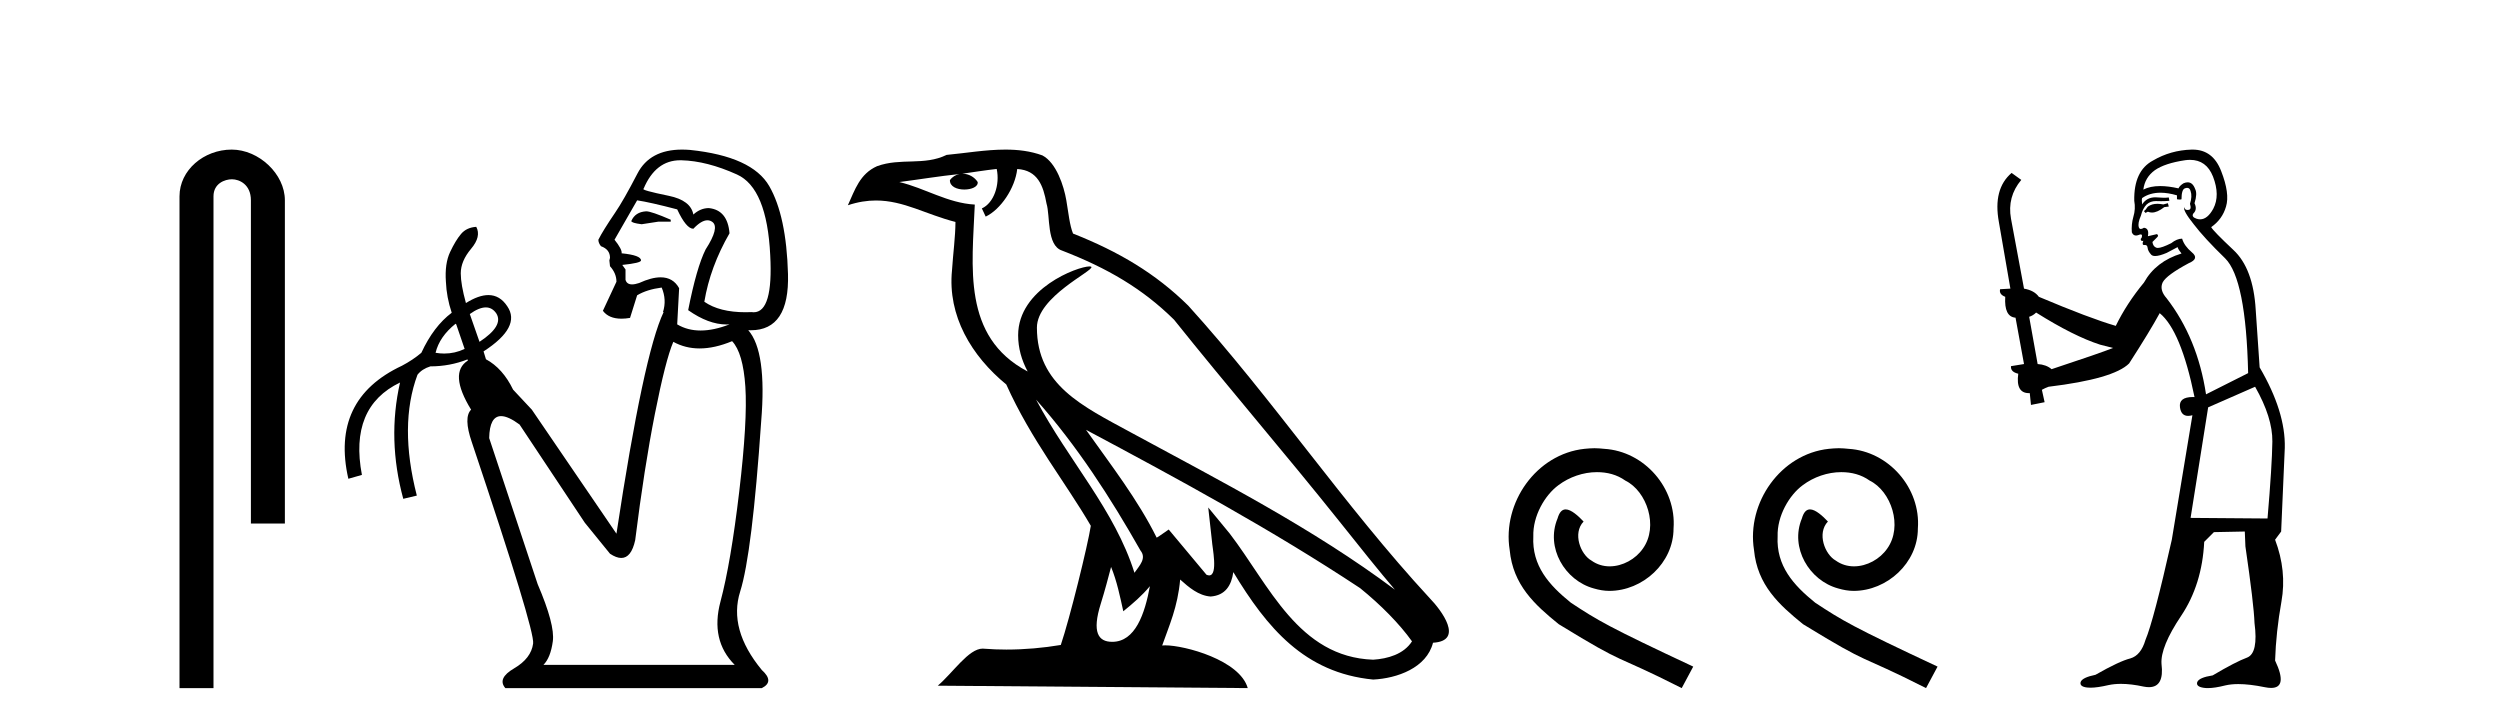 <?xml version='1.0' encoding='UTF-8' standalone='yes'?><svg xmlns='http://www.w3.org/2000/svg' xmlns:xlink='http://www.w3.org/1999/xlink' width='141.0' height='41.0' ><path d='M 13.069 8.437 C 11.5 8.437 10.124 9.591 10.124 11.072 L 10.124 38.809 L 12.041 38.809 L 12.041 11.072 C 12.041 10.346 12.68 10.111 13.081 10.111 C 13.502 10.111 14.151 10.406 14.151 11.296 L 14.151 29.526 L 16.067 29.526 L 16.067 11.296 C 16.067 9.813 14.598 8.437 13.069 8.437 Z' style='fill:#000000;stroke:none' /><path d='M 36.445 11.918 Q 35.825 11.954 35.606 12.465 Q 35.606 12.574 36.189 12.647 L 37.137 12.501 L 37.829 12.501 L 37.829 12.392 Q 36.736 11.918 36.445 11.918 ZM 38.368 9.039 Q 38.399 9.039 38.43 9.039 Q 39.87 9.076 41.564 9.841 Q 43.258 10.606 43.441 14.396 Q 43.614 17.612 42.507 17.612 Q 42.447 17.612 42.384 17.602 Q 42.213 17.61 42.049 17.61 Q 40.577 17.61 39.724 17.019 Q 40.052 15.052 41.145 13.157 Q 41.036 11.845 39.979 11.736 Q 39.505 11.736 39.105 12.1 Q 38.959 11.299 37.72 11.044 Q 36.117 10.716 36.299 10.643 Q 36.976 9.039 38.368 9.039 ZM 35.934 11.299 Q 36.663 11.408 38.194 11.809 Q 38.704 12.902 39.105 12.902 Q 39.558 12.424 39.898 12.424 Q 40.05 12.424 40.179 12.519 Q 40.599 12.829 39.797 14.068 Q 39.287 15.088 38.813 17.493 Q 39.957 18.3 40.976 18.3 Q 41.061 18.3 41.145 18.295 L 41.145 18.295 Q 40.252 18.641 39.514 18.641 Q 38.777 18.641 38.194 18.295 L 38.303 16.254 Q 37.965 15.641 37.259 15.641 Q 36.748 15.641 36.044 15.963 Q 35.812 16.04 35.649 16.04 Q 35.349 16.04 35.279 15.78 L 35.279 15.197 L 35.096 14.942 Q 36.153 14.833 36.153 14.687 Q 36.153 14.396 35.06 14.286 Q 35.096 14.068 34.659 13.521 L 35.934 11.299 ZM 27.4 17.338 Q 27.76 17.338 27.991 17.675 Q 28.428 18.368 27.044 19.279 L 26.497 17.712 Q 27.02 17.338 27.4 17.338 ZM 25.695 18.258 L 25.732 18.295 L 26.205 19.679 Q 25.659 19.94 25.057 19.94 Q 24.816 19.94 24.566 19.898 Q 24.784 18.987 25.695 18.258 ZM 41.291 19.242 Q 41.91 19.898 42.038 21.811 Q 42.165 23.724 41.692 27.732 Q 41.218 31.74 40.635 33.927 Q 40.052 36.113 41.437 37.498 L 30.651 37.498 Q 31.052 37.097 31.179 36.168 Q 31.307 35.238 30.323 32.943 L 27.59 24.708 Q 27.613 23.469 28.261 23.469 Q 28.662 23.469 29.303 23.943 L 32.983 29.481 L 34.404 31.23 Q 34.762 31.469 35.039 31.469 Q 35.605 31.469 35.825 30.465 Q 36.335 26.384 36.936 23.341 Q 37.538 20.299 37.975 19.279 Q 38.651 19.652 39.458 19.652 Q 40.303 19.652 41.291 19.242 ZM 38.468 8.437 Q 36.652 8.437 35.953 9.786 Q 35.169 11.299 34.696 11.991 Q 34.003 13.011 33.748 13.521 Q 33.748 13.703 33.894 13.886 Q 34.404 14.068 34.404 14.542 L 34.368 14.687 L 34.404 15.015 Q 34.768 15.416 34.768 15.89 L 34.003 17.529 Q 34.336 17.974 35.05 17.974 Q 35.273 17.974 35.534 17.93 L 35.934 16.655 Q 36.481 16.327 37.319 16.218 Q 37.611 16.91 37.392 17.602 L 37.428 17.602 Q 36.299 19.971 34.768 30.101 L 29.995 23.105 L 28.938 21.975 Q 28.355 20.772 27.408 20.262 L 27.272 19.819 L 27.272 19.819 Q 29.41 18.438 28.61 17.274 Q 28.195 16.642 27.545 16.642 Q 26.995 16.642 26.278 17.092 Q 25.987 16.036 25.987 15.416 Q 25.987 14.724 26.57 14.031 Q 27.153 13.339 26.861 12.793 L 26.861 12.793 Q 26.315 12.829 26.005 13.193 Q 25.695 13.558 25.386 14.214 Q 25.076 14.87 25.149 15.89 Q 25.185 16.764 25.477 17.639 Q 24.456 18.404 23.764 19.898 Q 23.29 20.299 22.671 20.627 Q 18.626 22.522 19.647 27.003 L 20.412 26.785 Q 19.683 22.959 22.562 21.574 L 22.562 21.574 Q 21.833 24.781 22.744 28.133 L 23.509 27.951 Q 22.489 23.979 23.545 21.137 Q 23.801 20.809 24.274 20.663 Q 25.371 20.663 26.366 20.271 L 26.366 20.271 L 26.388 20.335 Q 25.295 21.028 26.57 23.105 Q 26.133 23.542 26.606 24.926 Q 30.177 35.566 30.068 36.295 Q 29.959 37.133 28.993 37.698 Q 28.027 38.263 28.501 38.809 L 42.967 38.809 Q 43.696 38.445 42.967 37.789 Q 41.072 35.493 41.746 33.362 Q 42.42 31.23 42.931 23.76 Q 43.258 19.825 42.202 18.623 L 42.202 18.623 Q 42.277 18.626 42.35 18.626 Q 44.531 18.626 44.443 15.453 Q 44.352 12.173 43.386 10.497 Q 42.42 8.821 38.922 8.456 Q 38.687 8.437 38.468 8.437 Z' style='fill:#000000;stroke:none' /><path d='M 58.435 22.54 L 58.435 22.54 C 60.729 25.118 62.629 28.06 64.322 31.048 C 64.677 31.486 64.277 31.888 63.983 32.305 C 62.868 28.763 60.301 26.03 58.435 22.54 ZM 56.214 9.529 C 56.406 10.422 56.053 11.451 55.377 11.755 L 55.593 12.217 C 56.438 11.815 57.251 10.612 57.372 9.532 C 58.526 9.601 58.842 10.47 59.023 11.479 C 59.239 12.168 59.02 13.841 59.893 14.13 C 62.473 15.129 64.446 16.285 66.216 18.031 C 69.271 21.852 72.464 25.552 75.518 29.376 C 76.705 30.865 77.791 32.228 78.672 33.257 C 74.033 29.789 68.849 27.136 63.764 24.38 C 61.061 22.911 58.482 21.71 58.482 18.477 C 58.482 16.738 61.686 15.281 61.554 15.055 C 61.543 15.035 61.505 15.026 61.447 15.026 C 60.789 15.026 57.423 16.274 57.423 18.907 C 57.423 19.637 57.618 20.313 57.957 20.944 C 57.952 20.944 57.947 20.943 57.942 20.943 C 54.249 18.986 54.835 15.028 54.978 11.538 C 53.444 11.453 52.18 10.616 50.722 10.267 C 51.853 10.121 52.979 9.933 54.113 9.816 L 54.113 9.816 C 53.9 9.858 53.705 9.982 53.576 10.154 C 53.558 10.526 53.978 10.69 54.388 10.69 C 54.789 10.69 55.179 10.534 55.141 10.264 C 54.96 9.982 54.63 9.799 54.293 9.799 C 54.283 9.799 54.273 9.799 54.263 9.799 C 54.827 9.719 55.578 9.599 56.214 9.529 ZM 62.665 31.976 C 62.995 32.78 63.167 33.632 63.354 34.476 C 63.892 34.04 64.414 33.593 64.855 33.06 L 64.855 33.06 C 64.567 34.623 64.031 36.199 62.729 36.199 C 61.942 36.199 61.577 35.667 62.082 34.054 C 62.32 33.293 62.509 32.566 62.665 31.976 ZM 61.251 24.242 L 61.251 24.242 C 66.516 27.047 71.731 29.879 76.711 33.171 C 77.884 34.122 78.929 35.181 79.637 36.172 C 79.167 36.901 78.274 37.152 77.448 37.207 C 73.232 37.06 71.582 32.996 69.356 30.093 L 68.144 28.622 L 68.353 30.507 C 68.368 30.846 68.715 32.452 68.197 32.452 C 68.153 32.452 68.103 32.44 68.045 32.415 L 65.915 29.865 C 65.687 30.015 65.473 30.186 65.237 30.325 C 64.181 28.187 62.634 26.196 61.251 24.242 ZM 56.706 8.437 C 55.599 8.437 54.465 8.636 53.39 8.736 C 52.108 9.361 50.81 8.884 49.465 9.373 C 48.494 9.809 48.222 10.693 47.82 11.576 C 48.392 11.386 48.913 11.308 49.404 11.308 C 50.971 11.308 52.232 12.097 53.888 12.518 C 53.885 13.349 53.755 14.292 53.693 15.242 C 53.436 17.816 54.793 20.076 56.754 21.685 C 58.159 24.814 60.103 27.214 61.522 29.655 C 61.353 30.752 60.333 34.89 59.829 36.376 C 58.844 36.542 57.792 36.636 56.757 36.636 C 56.34 36.636 55.925 36.62 55.519 36.588 C 55.488 36.584 55.456 36.582 55.424 36.582 C 54.626 36.582 53.749 37.945 52.889 38.673 L 70.373 38.809 C 69.928 37.233 66.821 36.397 65.717 36.397 C 65.653 36.397 65.596 36.399 65.547 36.405 C 65.937 35.29 66.423 34.243 66.561 32.686 C 67.049 33.123 67.596 33.595 68.279 33.644 C 69.115 33.582 69.453 33.011 69.559 32.267 C 71.451 35.396 73.567 37.951 77.448 38.327 C 78.789 38.261 80.46 37.675 80.822 36.25 C 82.6 36.149 81.296 34.416 80.636 33.737 C 75.795 28.498 71.8 22.517 67.017 17.238 C 65.175 15.421 63.095 14.192 60.519 13.173 C 60.328 12.702 60.265 12.032 60.14 11.295 C 60.004 10.491 59.575 9.174 58.791 8.765 C 58.122 8.519 57.42 8.437 56.706 8.437 Z' style='fill:#000000;stroke:none' /><path d='M 89.929 25.279 C 89.741 25.279 89.554 25.297 89.366 25.314 C 86.649 25.604 84.719 28.354 85.146 31.019 C 85.334 33.001 86.564 34.111 87.914 35.205 C 91.928 37.665 90.801 36.759 94.849 38.809 L 95.498 37.596 C 90.681 35.341 90.1 34.983 88.597 33.992 C 87.367 33.001 86.393 31.908 86.479 30.251 C 86.444 29.106 87.128 27.927 87.896 27.364 C 88.511 26.902 89.297 26.629 90.066 26.629 C 90.647 26.629 91.193 26.766 91.672 27.107 C 92.885 27.705 93.551 29.687 92.663 30.934 C 92.253 31.532 91.518 31.942 90.783 31.942 C 90.425 31.942 90.066 31.839 89.759 31.617 C 89.144 31.276 88.682 30.08 89.314 29.414 C 89.024 29.106 88.614 28.73 88.306 28.73 C 88.101 28.73 87.948 28.884 87.845 29.243 C 87.162 30.883 88.255 32.745 89.895 33.189 C 90.186 33.274 90.476 33.326 90.766 33.326 C 92.646 33.326 94.388 31.754 94.388 29.807 C 94.559 27.534 92.748 25.45 90.476 25.314 C 90.305 25.297 90.117 25.279 89.929 25.279 Z' style='fill:#000000;stroke:none' /><path d='M 103.709 25.279 C 103.521 25.279 103.333 25.297 103.146 25.314 C 100.429 25.604 98.499 28.354 98.926 31.019 C 99.114 33.001 100.344 34.111 101.693 35.205 C 105.708 37.665 104.581 36.759 108.629 38.809 L 109.278 37.596 C 104.461 35.341 103.88 34.983 102.377 33.992 C 101.147 33.001 100.173 31.908 100.258 30.251 C 100.224 29.106 100.908 27.927 101.676 27.364 C 102.291 26.902 103.077 26.629 103.846 26.629 C 104.427 26.629 104.973 26.766 105.452 27.107 C 106.665 27.705 107.331 29.687 106.443 30.934 C 106.033 31.532 105.298 31.942 104.563 31.942 C 104.205 31.942 103.846 31.839 103.538 31.617 C 102.923 31.276 102.462 30.08 103.094 29.414 C 102.804 29.106 102.394 28.73 102.086 28.73 C 101.881 28.73 101.728 28.884 101.625 29.243 C 100.942 30.883 102.035 32.745 103.675 33.189 C 103.966 33.274 104.256 33.326 104.546 33.326 C 106.426 33.326 108.168 31.754 108.168 29.807 C 108.339 27.534 106.528 25.45 104.256 25.314 C 104.085 25.297 103.897 25.279 103.709 25.279 Z' style='fill:#000000;stroke:none' /><path d='M 122.268 11.461 L 122.012 11.53 Q 121.832 11.495 121.679 11.495 Q 121.525 11.495 121.397 11.53 Q 121.141 11.615 121.089 11.717 Q 121.038 11.82 120.919 11.905 L 121.004 12.008 L 121.141 11.94 Q 121.248 11.988 121.369 11.988 Q 121.673 11.988 122.063 11.683 L 122.319 11.649 L 122.268 11.461 ZM 123.517 9.016 Q 124.44 9.016 124.813 9.958 Q 125.223 11.017 124.83 11.769 Q 124.502 12.37 124.087 12.37 Q 123.983 12.37 123.874 12.332 Q 123.583 12.23 123.703 12.042 Q 123.942 11.82 123.771 11.461 Q 123.942 10.915 123.805 10.658 Q 123.668 10.283 123.384 10.283 Q 123.28 10.283 123.156 10.334 Q 122.934 10.47 122.866 10.624 Q 122.293 10.494 121.836 10.494 Q 121.271 10.494 120.884 10.693 Q 120.97 10.009 121.534 9.599 Q 122.097 9.206 123.242 9.036 Q 123.385 9.016 123.517 9.016 ZM 114.837 17.628 Q 116.956 18.96 118.442 19.438 L 119.176 19.626 Q 118.442 19.917 115.709 20.822 Q 115.418 20.566 114.923 20.532 L 114.445 17.867 Q 114.667 17.799 114.837 17.628 ZM 123.356 10.595 Q 123.5 10.595 123.549 10.778 Q 123.652 11.068 123.515 11.495 Q 123.618 11.82 123.43 11.837 Q 123.398 11.842 123.371 11.842 Q 123.219 11.842 123.191 11.683 L 123.191 11.683 Q 123.105 11.871 123.72 12.64 Q 124.318 13.426 125.497 14.57 Q 126.675 15.732 126.795 21.044 L 124.42 22.24 Q 123.942 19.08 122.2 16.825 Q 121.773 16.347 121.978 15.92 Q 122.2 15.51 123.447 14.843 Q 124.062 14.587 123.618 14.228 Q 123.191 13.87 123.071 13.46 Q 122.781 13.46 122.456 13.716 Q 121.92 13.984 121.698 13.984 Q 121.652 13.984 121.619 13.972 Q 121.431 13.904 121.397 13.648 L 121.653 13.391 Q 121.773 13.289 121.653 13.204 L 121.141 13.323 Q 121.226 12.879 120.919 12.845 Q 120.811 12.914 120.741 12.914 Q 120.656 12.914 120.628 12.811 Q 120.56 12.589 120.748 12.162 Q 120.85 11.752 121.072 11.53 Q 121.277 11.34 121.599 11.34 Q 121.626 11.34 121.653 11.342 Q 121.773 11.347 121.89 11.347 Q 122.126 11.347 122.353 11.325 L 122.319 11.137 Q 122.191 11.154 122.042 11.154 Q 121.892 11.154 121.721 11.137 Q 121.642 11.128 121.568 11.128 Q 121.069 11.128 120.816 11.53 Q 120.782 11.273 120.816 11.171 Q 121.248 10.869 121.852 10.869 Q 122.274 10.869 122.781 11.017 L 122.781 11.239 Q 122.857 11.256 122.921 11.256 Q 122.986 11.256 123.037 11.239 Q 123.037 10.693 123.225 10.624 Q 123.298 10.595 123.356 10.595 ZM 127.188 21.813 Q 128.178 23.555 128.161 24.905 Q 128.144 26.254 127.888 29.243 L 123.549 29.209 L 124.54 22.974 L 127.188 21.813 ZM 123.664 8.437 Q 123.632 8.437 123.6 8.438 Q 122.422 8.472 121.431 9.053 Q 120.338 9.633 120.372 11.325 Q 120.457 11.786 120.321 12.23 Q 120.201 12.657 120.235 13.101 Q 120.309 13.284 120.469 13.284 Q 120.533 13.284 120.611 13.255 Q 120.691 13.22 120.739 13.22 Q 120.855 13.22 120.782 13.426 Q 120.714 13.46 120.748 13.545 Q 120.771 13.591 120.824 13.591 Q 120.85 13.591 120.884 13.579 L 120.884 13.579 Q 120.788 13.82 120.932 13.82 Q 120.942 13.82 120.953 13.819 Q 120.967 13.817 120.98 13.817 Q 121.108 13.817 121.124 13.972 Q 121.141 14.16 121.329 14.365 Q 121.402 14.439 121.553 14.439 Q 121.785 14.439 122.2 14.263 L 122.815 13.938 Q 122.866 14.092 123.037 14.297 Q 121.585 14.741 120.919 15.937 Q 119.945 17.115 119.33 18.379 Q 117.861 17.952 114.991 16.74 Q 114.735 16.381 114.154 16.278 L 113.42 12.332 Q 113.198 11.102 114 10.146 L 113.454 9.753 Q 112.395 10.658 112.736 12.52 L 113.386 16.278 L 112.805 16.312 Q 112.736 16.603 113.095 16.74 Q 113.027 17.867 113.676 17.918 L 114.154 20.532 Q 113.778 20.6 113.42 20.651 Q 113.386 20.976 113.83 21.078 Q 113.68 22.173 114.432 22.173 Q 114.455 22.173 114.479 22.172 L 114.547 22.838 L 115.316 22.684 L 115.162 21.984 Q 115.35 21.881 115.538 21.813 Q 119.21 21.369 120.082 20.498 Q 121.26 18.67 121.807 17.662 Q 123.003 18.636 123.771 22.394 Q 123.724 22.392 123.679 22.392 Q 122.87 22.392 122.951 22.974 Q 123.018 23.456 123.409 23.456 Q 123.518 23.456 123.652 23.419 L 123.652 23.419 L 122.49 30.439 Q 121.465 35 121.004 36.093 Q 120.748 36.964 120.15 37.135 Q 119.535 37.289 118.186 38.058 Q 117.434 38.211 117.348 38.468 Q 117.28 38.724 117.707 38.775 Q 117.795 38.786 117.901 38.786 Q 118.289 38.786 118.92 38.639 Q 119.241 38.57 119.622 38.57 Q 120.194 38.57 120.902 38.724 Q 121.064 38.756 121.201 38.756 Q 122.072 38.756 121.909 37.443 Q 121.841 36.486 123.02 34.727 Q 124.198 32.967 124.318 30.559 L 124.865 30.012 L 126.607 29.978 L 126.641 30.815 Q 127.119 34.095 127.154 35.137 Q 127.376 36.828 126.744 37.084 Q 126.094 37.323 124.796 38.092 Q 124.028 38.211 123.925 38.468 Q 123.84 38.724 124.284 38.792 Q 124.391 38.809 124.521 38.809 Q 124.912 38.809 125.514 38.656 Q 125.829 38.582 126.239 38.582 Q 126.873 38.582 127.734 38.758 Q 127.934 38.799 128.09 38.799 Q 129.05 38.799 128.315 37.255 Q 128.366 35.649 128.674 33.924 Q 128.981 32.199 128.315 30.439 L 128.657 29.978 L 128.862 25.263 Q 128.913 23.231 127.444 20.72 Q 127.376 19.797 127.222 17.474 Q 127.085 15.134 125.958 14.092 Q 124.83 13.033 124.711 12.811 Q 125.343 12.367 125.548 11.649 Q 125.77 10.915 125.274 9.651 Q 124.809 8.437 123.664 8.437 Z' style='fill:#000000;stroke:none' /></svg>
